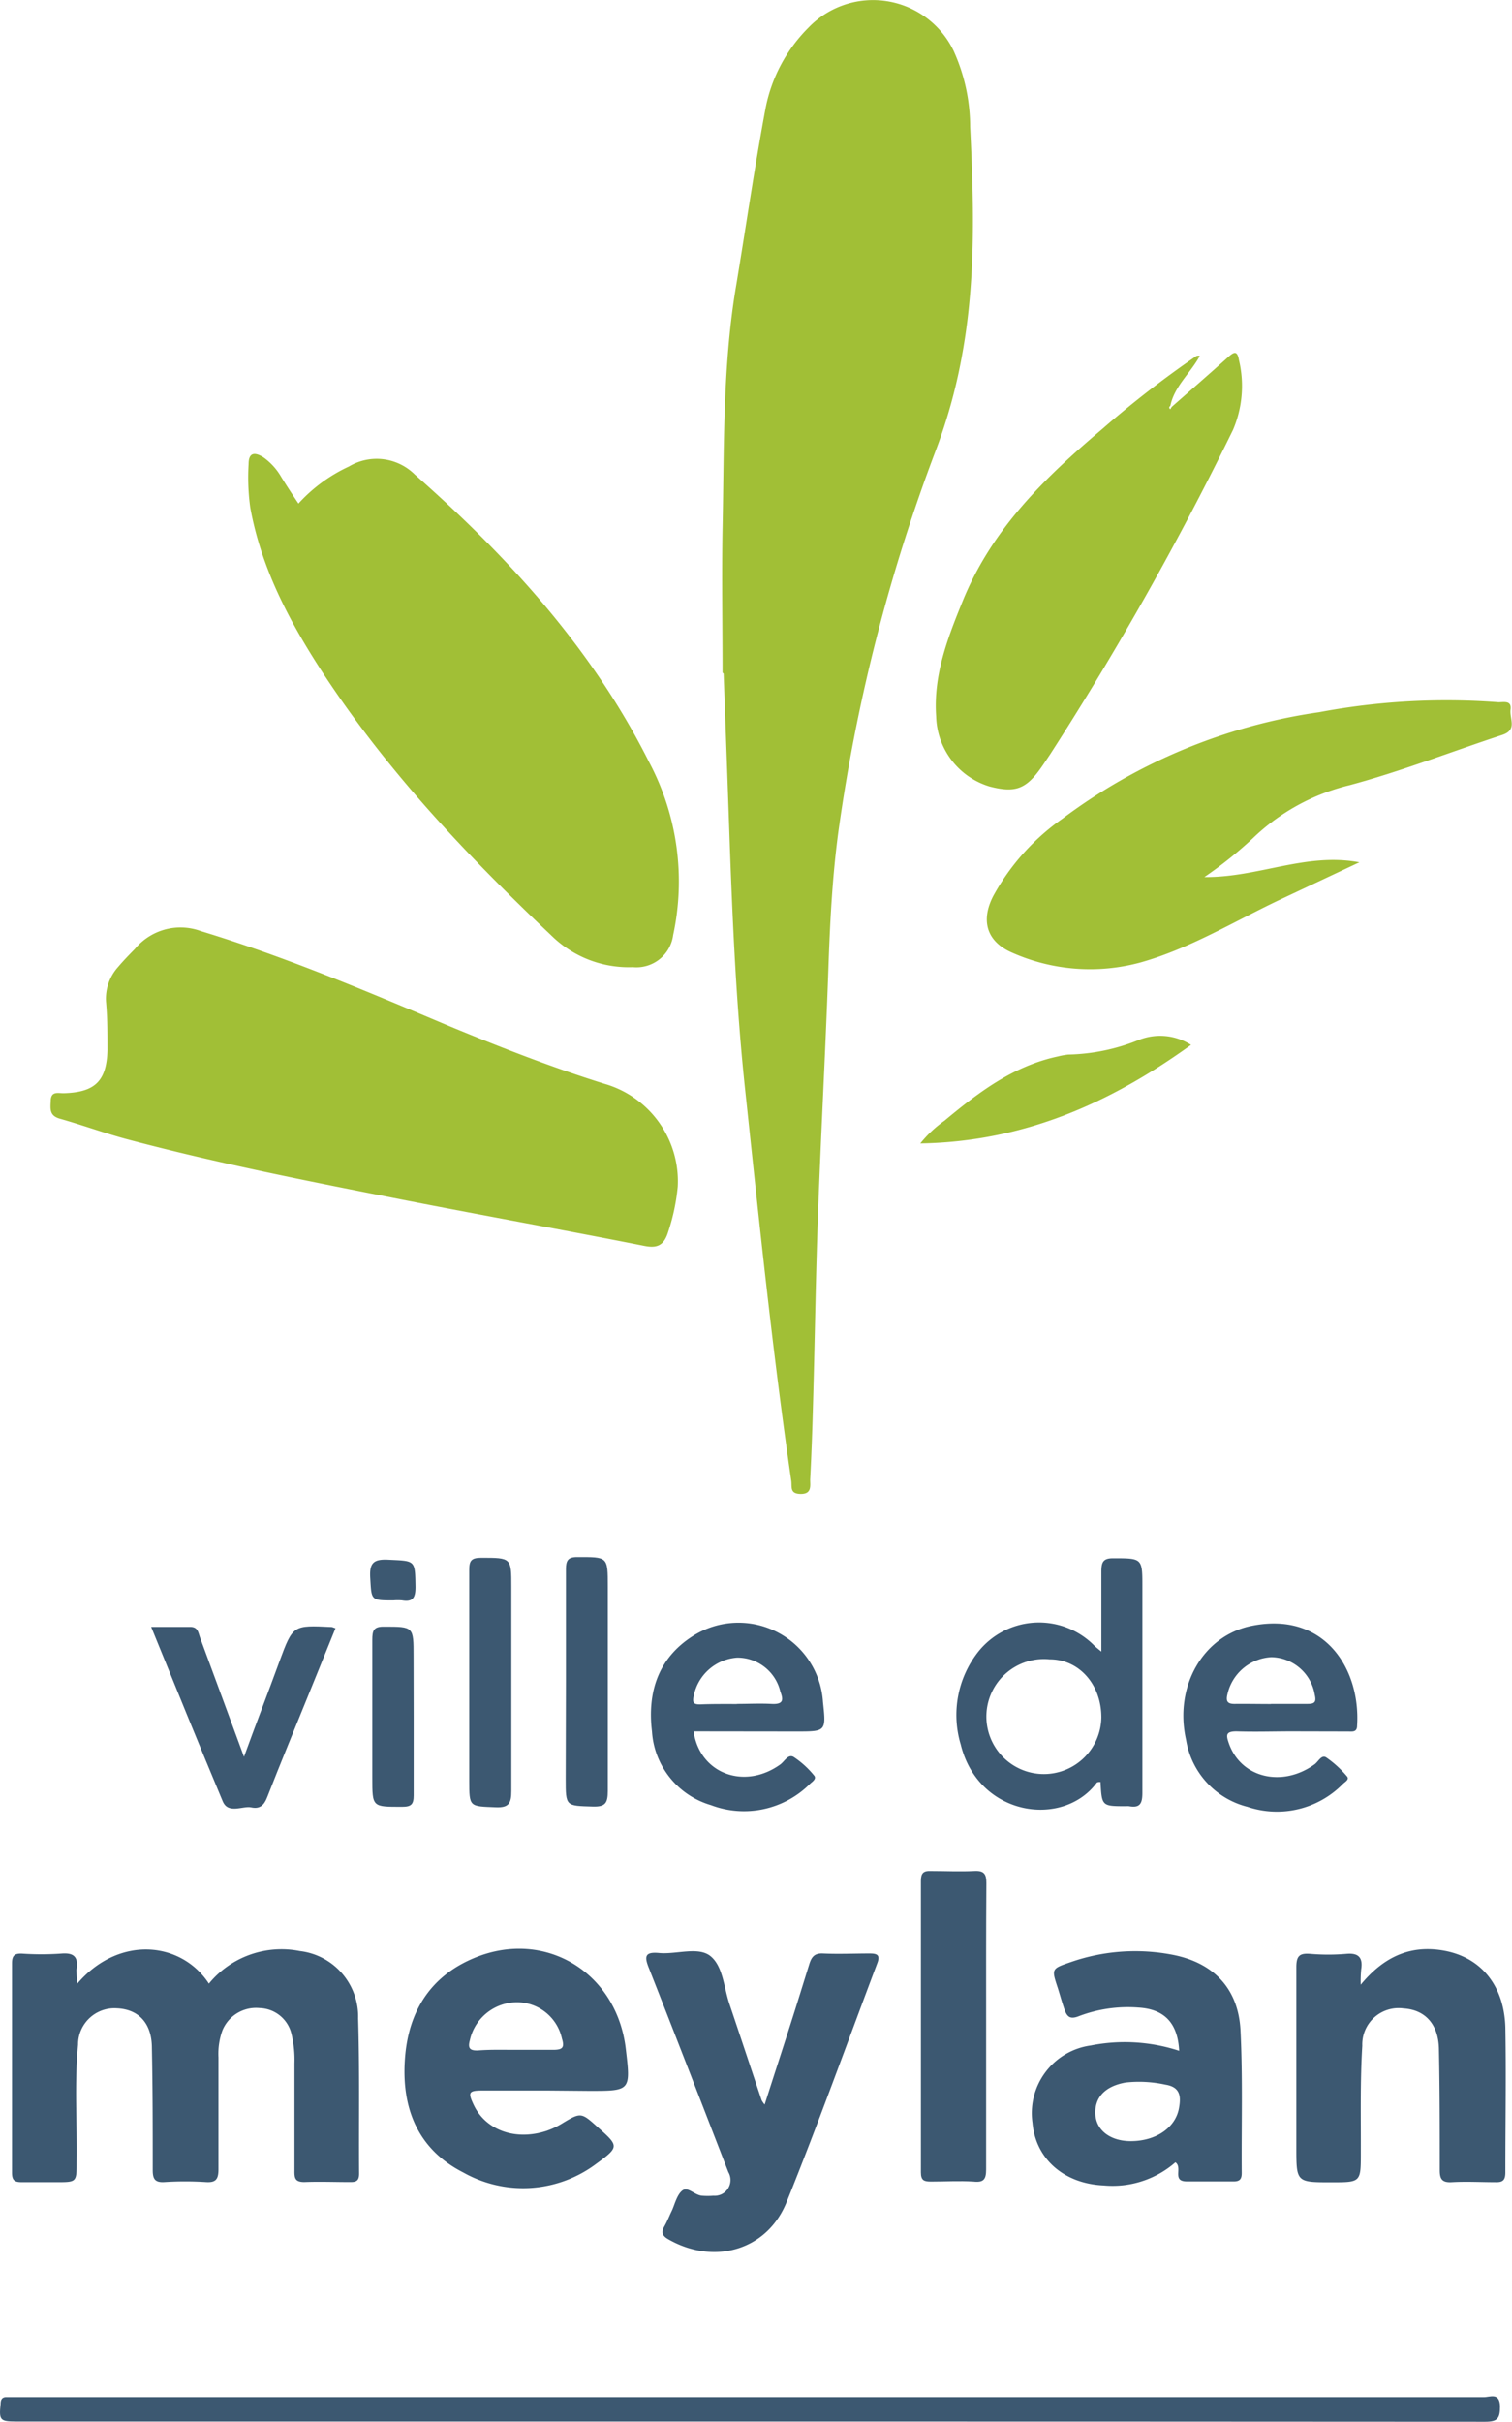 <svg xmlns="http://www.w3.org/2000/svg" viewBox="0 0 124.93 200.04"><defs><style>.cls-1{fill:#a1bf36;}.cls-2{fill:#3c5871;}</style></defs><g id="Calque_2" data-name="Calque 2"><g id="Calque_1-2" data-name="Calque 1"><path class="cls-1" d="M59.7,55.55c0-3.95-.07-7.91,0-11.86.14-6.7,0-13.44,1.12-20.07.82-4.92,1.53-9.86,2.45-14.76A12.88,12.88,0,0,1,66.8,2.28a7.39,7.39,0,0,1,12,1.93,15.28,15.28,0,0,1,1.36,6.27c.3,6.23.48,12.46-.63,18.64a44.55,44.55,0,0,1-2.18,8,145.19,145.19,0,0,0-8.08,31.58c-.51,3.8-.7,7.63-.83,11.47-.24,6.78-.61,13.55-.86,20.34-.18,5-.25,10-.39,15-.06,2.23-.13,4.47-.25,6.7,0,.49.15,1.19-.78,1.18s-.71-.59-.78-1.08c-1.55-10.67-2.65-21.39-3.79-32.11-.74-6.87-1.05-13.77-1.3-20.68q-.24-6.94-.5-13.88Z"/><path class="cls-1" d="M24.66,41.59a13,13,0,0,1,4.17-3.06,4.47,4.47,0,0,1,5.45.67c7.77,6.85,14.66,14.4,19.34,23.72a21,21,0,0,1,2,14.31,3.06,3.06,0,0,1-3.33,2.65,9.11,9.11,0,0,1-6.54-2.43c-7-6.63-13.58-13.55-18.9-21.61-2.82-4.29-5.24-8.78-6.17-13.91a18,18,0,0,1-.14-3.59c0-1,.53-1,1.22-.57a5.1,5.1,0,0,1,1.45,1.58C23.65,40.07,24.13,40.8,24.66,41.59Z"/><path class="cls-1" d="M56,98a16.8,16.8,0,0,1-.78,3.71c-.34,1.12-.87,1.42-2,1.19-6.65-1.32-13.32-2.51-20-3.82-7.63-1.5-15.26-3-22.77-5-1.85-.5-3.65-1.16-5.49-1.68-.85-.24-.81-.74-.77-1.44,0-.88.61-.66,1.08-.67,2.58-.07,3.54-1,3.61-3.57,0-1.31,0-2.64-.12-4a3.91,3.91,0,0,1,1-2.86c.44-.52.91-1,1.39-1.49a4.88,4.88,0,0,1,5.44-1.47c7.05,2.14,13.78,5,20.56,7.86,4.2,1.74,8.43,3.39,12.78,4.75A8.38,8.38,0,0,1,56,98Z"/><path class="cls-1" d="M112.32,71.22l-6.38,3c-3.86,1.81-7.53,4.09-11.66,5.26a15.86,15.86,0,0,1-10.66-.8C81.55,77.78,81,76.07,82.07,74a18.8,18.8,0,0,1,5.71-6.38A46.32,46.32,0,0,1,109,58.82,56.82,56.82,0,0,1,123.81,58c.44,0,1.1-.17,1,.6s.59,1.68-.69,2.1c-4.2,1.38-8.33,3-12.61,4.15a17.45,17.45,0,0,0-8,4.39,33.88,33.88,0,0,1-4,3.2C104,72.48,107.89,70.39,112.32,71.22Z"/><path class="cls-1" d="M96.81,33.61c1.56-1.37,3.12-2.73,4.67-4.12.47-.42.75-.57.89.25a9.22,9.22,0,0,1-.49,5.76A260.32,260.32,0,0,1,86.77,62.3c-.27.4-.53.8-.81,1.19-1.23,1.72-2.14,2-4.19,1.47a6.21,6.21,0,0,1-4.42-5.79c-.24-3.39.93-6.42,2.17-9.47,2.42-6,6.82-10.26,11.58-14.29a85,85,0,0,1,7.74-6l.18.19c-.77,1.31-2,2.37-2.32,3.92-.1.08-.14.17,0,.28Z"/><path class="cls-2" d="M6.39,163.83c3.42-4,8.57-3.51,10.87,0a7.76,7.76,0,0,1,7.51-2.69,5.45,5.45,0,0,1,4.82,5.56c.13,4.27.05,8.55.08,12.83,0,.64-.29.7-.8.69-1.24,0-2.48-.05-3.72,0-.74,0-.83-.29-.82-.91,0-3,0-5.92,0-8.88a9,9,0,0,0-.23-2.37,2.78,2.78,0,0,0-2.65-2.21,3,3,0,0,0-3.07,1.84,5.7,5.7,0,0,0-.33,2.24c0,3.08,0,6.16,0,9.24,0,.85-.24,1.11-1.07,1.05a26.91,26.91,0,0,0-3.36,0c-.84.06-1-.27-1-1,0-3.35,0-6.71-.07-10.07,0-2.08-1.13-3.21-2.9-3.28a3,3,0,0,0-3.2,3c-.31,3.23-.07,6.47-.12,9.71,0,1.64,0,1.65-1.63,1.65-1,0-1.92,0-2.88,0-.6,0-.83-.13-.83-.79q0-8.64,0-17.27c0-.63.19-.84.81-.82a23.35,23.35,0,0,0,3.24,0c1.09-.1,1.45.3,1.28,1.33A11.17,11.17,0,0,0,6.39,163.83Z"/><path class="cls-2" d="M61.89,200H1.31c-1.31,0-1.4-.13-1.26-1.44,0-.37.12-.61.55-.57h122c.51,0,1.31-.42,1.34.76,0,1-.21,1.27-1.23,1.27Q92.29,200,61.89,200Z"/><path class="cls-2" d="M45.28,172.66h-5.4c-1.17,0-1.24.14-.72,1.23,1,2.06,3.45,2.94,6,2.1a6.42,6.42,0,0,0,1.19-.55c1.65-1,1.65-1,3.05.26,1.74,1.54,1.78,1.62-.12,3a10.06,10.06,0,0,1-11,.73c-3.78-1.92-5.12-5.34-4.82-9.41.28-3.9,2.12-6.85,5.83-8.35,5.78-2.34,11.65,1.24,12.41,7.5.42,3.52.42,3.52-3,3.52Zm-2.7-3.36c1,0,2.07,0,3.1,0,.75,0,1-.14.75-.93a3.81,3.81,0,0,0-3.76-3,4,4,0,0,0-3.85,3.14c-.18.66,0,.86.66.84C40.51,169.27,41.55,169.3,42.58,169.3Z"/><path class="cls-2" d="M97.43,169.38c-.12-2.31-1.23-3.44-3.35-3.57a11.39,11.39,0,0,0-4.94.71c-.78.31-1,0-1.22-.65s-.35-1.15-.53-1.71c-.51-1.55-.52-1.56,1.06-2.1a16.18,16.18,0,0,1,8.5-.6c3.39.68,5.39,2.84,5.55,6.28.19,3.9.07,7.83.1,11.74,0,.51-.18.7-.7.69-1.28,0-2.55,0-3.83,0s-.32-1.13-.95-1.58a7.89,7.89,0,0,1-5.93,1.91c-3.25-.14-5.62-2.17-5.88-5.17a5.64,5.64,0,0,1,4.82-6.39A14.43,14.43,0,0,1,97.43,169.38Zm-4,7.46c2.12,0,3.76-1.15,4-2.82.17-1,0-1.67-1.16-1.85A10.22,10.22,0,0,0,93,172c-1.74.31-2.63,1.29-2.48,2.77C90.66,176,91.79,176.84,93.43,176.84Z"/><path class="cls-2" d="M112.43,163.92c2-2.42,4.24-3.31,6.95-2.8,3,.57,4.89,2.87,5,6.3.07,4,0,8,0,12,0,.65-.21.83-.82.81-1.2,0-2.4-.07-3.6,0-.84.05-1-.29-1-1,0-3.36,0-6.72-.07-10.07-.06-2-1.16-3.18-2.93-3.28a3,3,0,0,0-3.4,3.08c-.18,2.94-.11,5.9-.12,8.86,0,2.42,0,2.42-2.43,2.42-2.9,0-2.9,0-2.9-2.89,0-4.95,0-9.91,0-14.87,0-.92.25-1.18,1.14-1.11a17.56,17.56,0,0,0,3,0c1-.09,1.37.31,1.22,1.28A10.23,10.23,0,0,0,112.43,163.92Z"/><path class="cls-2" d="M63.18,173.82c.74-2.32,1.47-4.55,2.18-6.78.51-1.59,1-3.19,1.5-4.79.18-.6.42-.95,1.15-.91,1.28.06,2.56,0,3.84,0,.62,0,.9.12.63.82C70,168.73,67.63,175.34,65,181.86c-1.6,4-6,5.26-9.79,3.08-.49-.28-.59-.57-.32-1.05s.41-.87.62-1.3.41-1.32.87-1.67,1,.38,1.62.43a6.09,6.09,0,0,0,.95,0,1.3,1.3,0,0,0,1.23-1.95c-2.18-5.62-4.35-11.24-6.56-16.84-.38-.94-.37-1.37.82-1.26,1.45.14,3.28-.57,4.29.28s1.08,2.57,1.54,3.93c.89,2.64,1.77,5.3,2.66,7.95A2,2,0,0,0,63.18,173.82Z"/><path class="cls-2" d="M91,136.41c0-2.38,0-4.49,0-6.6,0-.79.14-1.12,1-1.11,2.39,0,2.39,0,2.39,2.37,0,5.67,0,11.35,0,17,0,.88-.19,1.28-1.11,1.11a1.92,1.92,0,0,0-.24,0c-2,0-2,0-2.11-2-.11,0-.26,0-.31.06-2.81,3.78-9.79,2.77-11.24-3.16a8.45,8.45,0,0,1,1.41-7.61,6.42,6.42,0,0,1,9.53-.65C90.49,136,90.65,136.12,91,136.41Zm0,5.43c0-2.72-1.85-4.8-4.28-4.79A4.75,4.75,0,1,0,91,141.84Z"/><path class="cls-2" d="M81.48,167.44c0,3.91,0,7.83,0,11.74,0,.85-.23,1.09-1.06,1-1.16-.07-2.32,0-3.48,0-.57,0-.85-.07-.85-.76q0-12,0-24.07c0-.62.19-.85.82-.82,1.2,0,2.4.06,3.59,0,.84-.05,1,.29,1,1C81.47,159.54,81.48,163.49,81.48,167.44Z"/><path class="cls-2" d="M106.73,143c-1.52,0-3,.05-4.56,0-.89,0-.88.29-.63,1,1,2.84,4.4,3.66,7.08,1.72.32-.23.58-.86,1-.54a8.63,8.63,0,0,1,1.67,1.53c.24.27-.18.47-.35.65a7.63,7.63,0,0,1-7.87,1.87A6.83,6.83,0,0,1,98,143.7c-1-4.44,1.42-8.62,5.43-9.42,6-1.21,9,3.55,8.7,8.25,0,.57-.42.48-.76.48Zm-1.7-2.27c1,0,2,0,3,0,.59,0,.75-.14.6-.77a3.7,3.7,0,0,0-3.58-3.09,3.93,3.93,0,0,0-3.64,3.1c-.14.61.07.77.65.76C103,140.72,104,140.74,105,140.74Z"/><path class="cls-2" d="M57.31,143c.5,3.49,4.19,4.86,7.15,2.74.36-.25.66-.91,1.13-.62a7.52,7.52,0,0,1,1.67,1.52c.24.27-.13.51-.32.68a7.7,7.7,0,0,1-8.2,1.77A6.79,6.79,0,0,1,53.87,143c-.39-3.25.52-6.07,3.4-7.89A7,7,0,0,1,68,140.57c.26,2.44.26,2.44-2.19,2.44Zm3.57-2.27c.95,0,1.92-.05,2.87,0s1-.3.73-1a3.64,3.64,0,0,0-3.57-2.82,3.93,3.93,0,0,0-3.59,3.16c-.13.58,0,.71.56.7C58.88,140.73,59.88,140.74,60.88,140.74Z"/><path class="cls-2" d="M12.49,134.37c1.18,0,2.21,0,3.23,0,.64,0,.66.47.8.86,1.19,3.21,2.37,6.43,3.64,9.87,1-2.76,2-5.32,2.93-7.88,1.11-3,1.11-3,4.31-2.84.07,0,.14.05.32.1l-2.15,5.3c-1.17,2.88-2.36,5.76-3.49,8.65-.26.68-.62,1-1.32.85s-1.91.58-2.36-.51C16.4,144,14.49,139.27,12.49,134.37Z"/><path class="cls-1" d="M98.41,86.3c-6.74,4.86-13.89,8-22.37,8.14a9.88,9.88,0,0,1,2-1.88c2.81-2.34,5.7-4.53,9.39-5.31a6,6,0,0,1,.83-.15,16.32,16.32,0,0,0,5.79-1.19A4.74,4.74,0,0,1,98.41,86.3Z"/><path class="cls-2" d="M38.77,138.88c0-3.07,0-6.15,0-9.22,0-.76.17-1,1-1,2.48,0,2.48,0,2.48,2.4,0,5.62,0,11.25,0,16.87,0,1-.2,1.39-1.3,1.34-2.17-.09-2.18,0-2.18-2.22Z"/><path class="cls-2" d="M46.76,138.94c0-3.11,0-6.23,0-9.34,0-.7.16-1,.92-1,2.55,0,2.54-.06,2.54,2.45,0,5.63,0,11.26,0,16.88,0,1-.21,1.31-1.24,1.28-2.24-.07-2.24,0-2.24-2.28Z"/><path class="cls-2" d="M34.18,141.82c0,2.15,0,4.31,0,6.47,0,.73-.2.94-.94.94-2.48,0-2.48.05-2.48-2.39,0-3.8,0-7.59,0-11.39,0-.77.1-1.12,1-1.1,2.41,0,2.41,0,2.41,2.43Z"/><path class="cls-2" d="M32.51,132.18c-1.89,0-1.81,0-1.92-1.87-.07-1.19.25-1.55,1.47-1.49,2.27.11,2.23,0,2.27,2.24,0,.86-.19,1.28-1.11,1.12A4.21,4.21,0,0,0,32.51,132.18Z"/><path class="cls-1" d="M98.84,29.38l.29,0-.11.23Z"/></g></g></svg>
